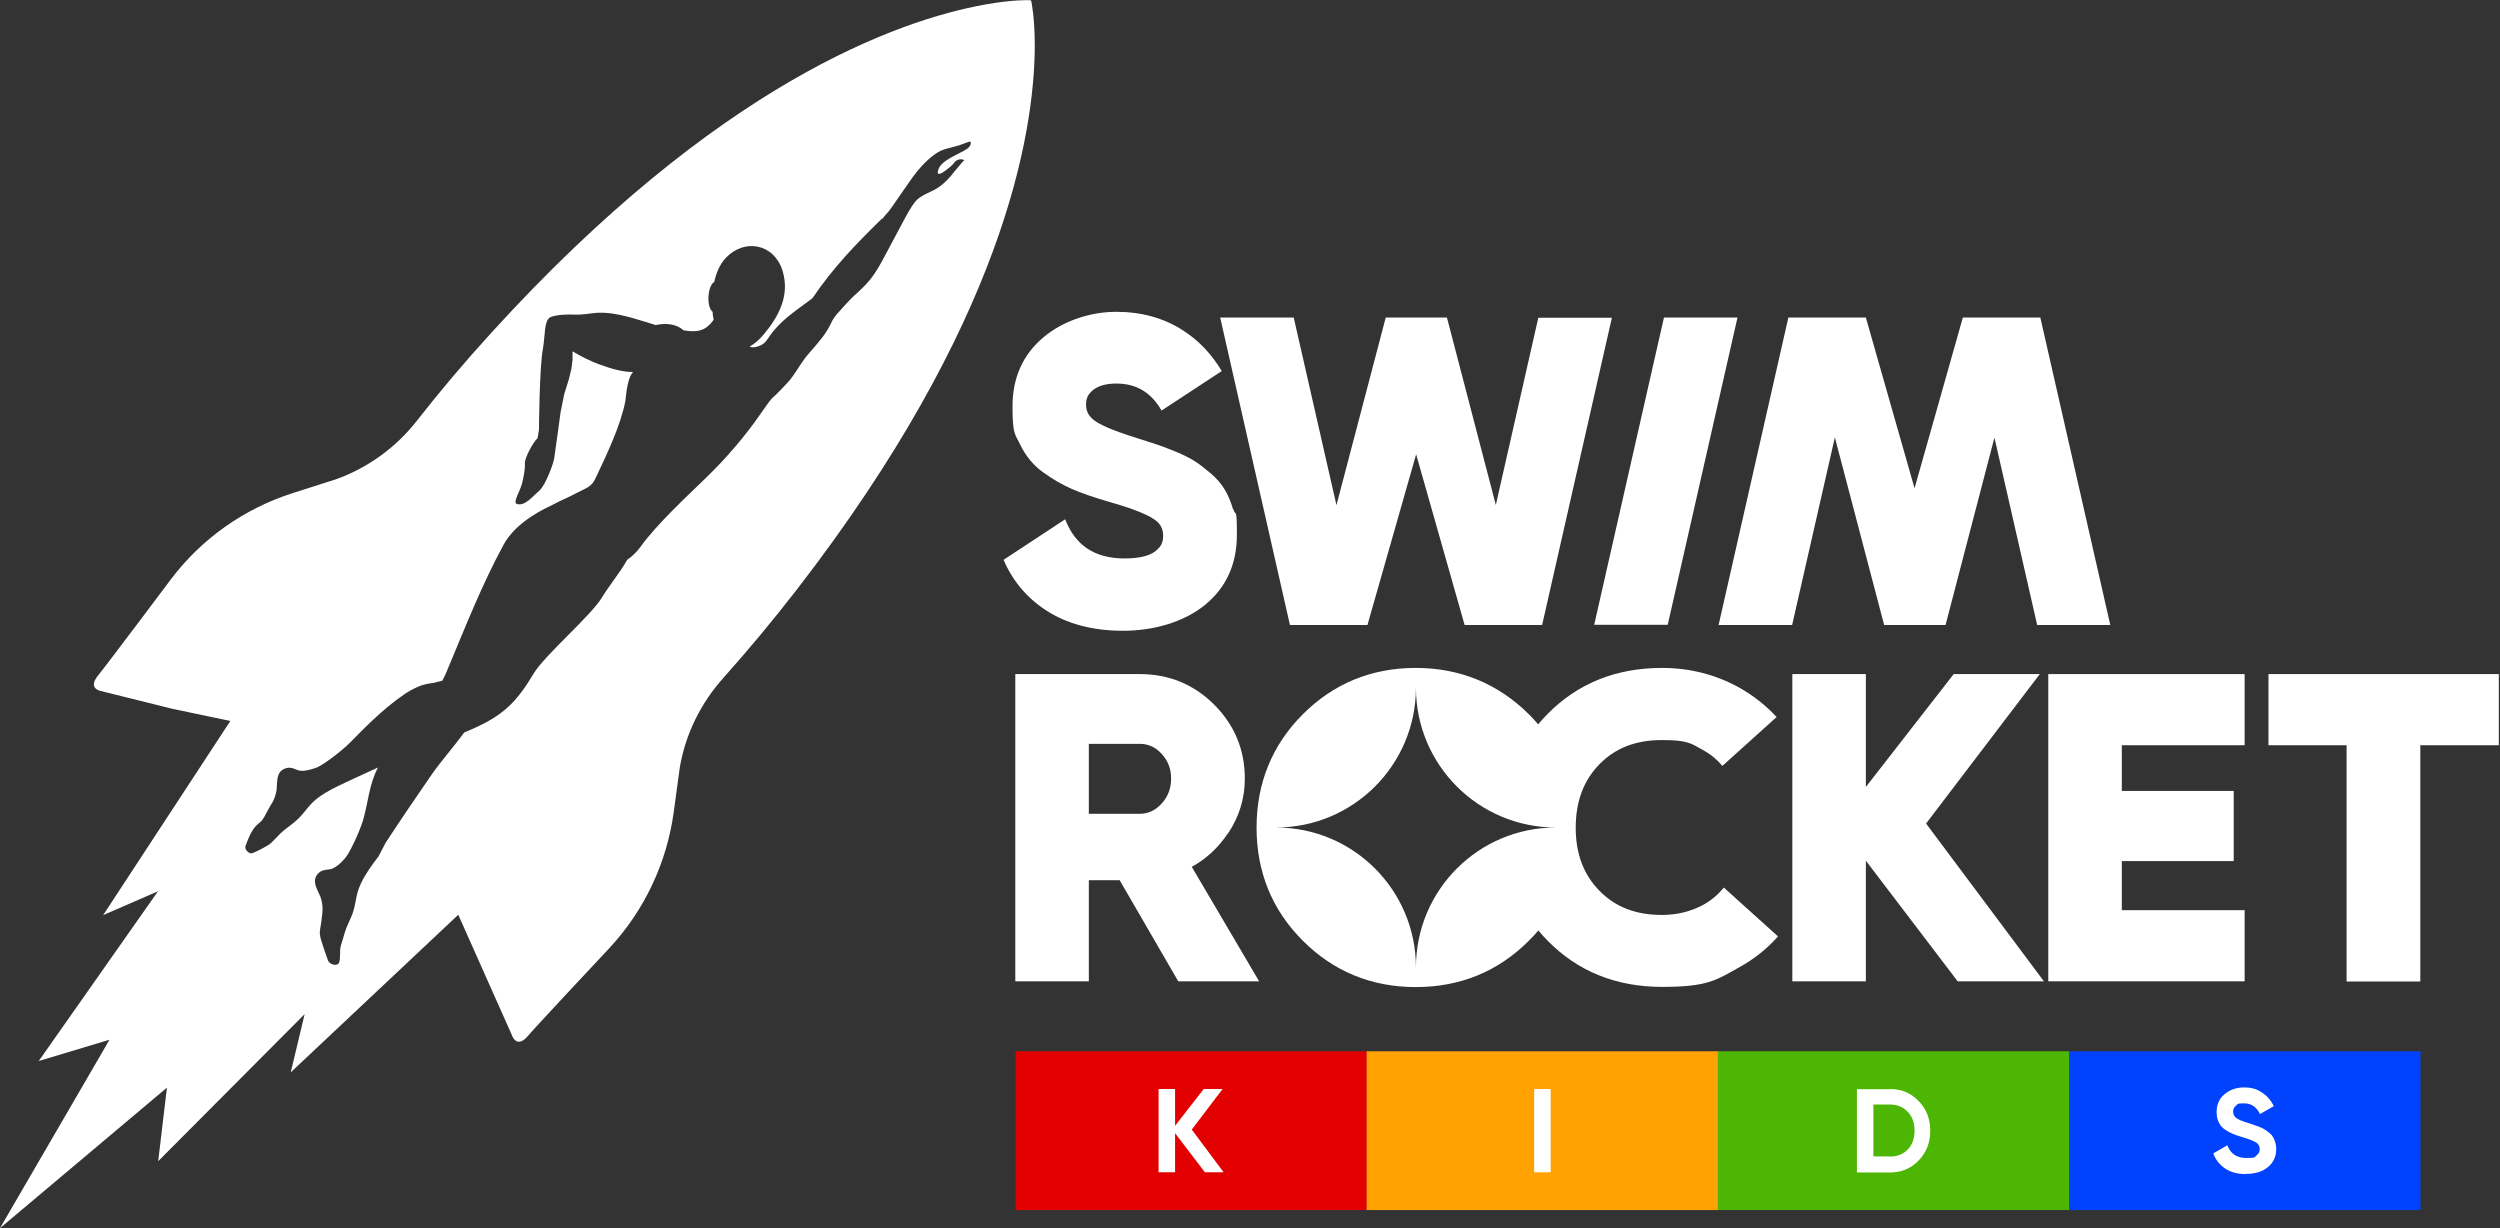 <?xml version="1.0" encoding="UTF-8"?>
<svg xmlns="http://www.w3.org/2000/svg" version="1.1" viewBox="0 0 1258 618">
  <rect x="0" y="0" width="1258" height="618" fill="#333333" stroke="none"/>
  <defs>
    <style>
      .cls-1 {
        fill: #0142fe;
      }

      .cls-2 {
        fill: #4db503;
      }

      .cls-3 {
        fill: #fff;
      }

      .cls-4 {
        fill: #ffa202;
      }

      .cls-5 {
        fill: #e30000;
      }
    </style>
  </defs>
  <!-- Generator: Adobe Illustrator 28.7.1, SVG Export Plug-In . SVG Version: 1.2.0 Build 142)  -->
  <g>
    <g id="_Слой_1" data-name="Слой_1">
      <path class="cls-3" d="M518.7.4s0-.2-.1-.3c-.1,0-.2,0-.3,0-.4,0-8.3-.4-22.7,2.2-43.8,7.9-134.3,39.8-248.4,165.2-13.5,14.8-26,29.6-37.4,44.2-10.5,13.4-24.5,23.6-40.5,29.4l-21.9,7c-24.5,7.8-45.9,22.9-61.4,43.4,0,0-32.9,43.9-36.5,48.2-5.9,7.1,1.6,8.1,1.6,8.1l35.3,8.8,29.5,6.2-64,97.7,27.6-12-60,85.4,35.6-10.7L0,618l84-70.7-4.4,37,73.7-74-7,29.3,84.3-79.3,27,60.6s2.3,7.3,8.2.2c3.6-4.3,41.1-44.3,41.1-44.3,17.4-18.8,28.6-42.6,32.1-68l3.1-22.8c2.9-16.8,10.6-32.3,22-45,12.3-13.8,24.7-28.6,37-44.5,103.7-134.2,119.4-228.8,119.6-273.3,0-14.6-1.7-22.4-1.8-22.8h0ZM486.6,74.9c-3.9,2.8-13.8,5.7-14.7,11.4-.4,2.8,3.3,0,4.5-1,1.4-1,2.9-2.2,3.9-3.6,1.1-1.5,3.4-2,5-1.1-.3-.2-6.7,7.8-7.3,8.5-2.3,2.5-4.5,4.6-7.4,6.2-3.1,1.7-7.6,3.2-9.9,6-2.6,3.2-4.7,7.3-6.6,10.9-2.9,5.4-5.8,10.8-8.6,16.1-2.3,4.4-4.7,8.8-7.9,12.7-2.3,2.8-5,5.3-7.7,7.7-3.2,3-5.3,5.6-8,8.5-1.5,1.6-2.8,3.4-3.7,5.4-2.5,5.5-6.8,10.2-10.8,14.8-4.7,5.4-5.5,8.1-9.9,13.8-.9,1.1-6.9,7.5-9.2,9.4-1.9,2.3-3.6,4.8-5.4,7.4-8.1,11.7-17.4,22.5-27.6,32.4-9.8,9.5-24.8,23.4-32.8,34.5-2.1,2.9-4.4,5.1-6.9,6.8-3.1,5.7-9.3,13.3-12.6,18.8-5.6,9.4-28.9,29.1-34.5,38.5-8.7,14.6-15.6,21.2-31.2,28-1.4.6-2.6,1.1-3.7,1.6-4.2,5.8-12.1,15-16.2,20.9-7.9,11.4-15.7,22.9-23.3,34.5-2.1,4.1-3.5,6.7-3.6,6.9-3.3,4.3-6.6,8.8-8.9,13.7-2.8,5.9-2.1,8.9-4.2,15.1-1,2.8-3.1,6.7-3.9,9.5-.7,2.1-.9,3.4-2,6.7-.7,2,0,7.6-1.1,8.9-.2.3-.8.7-1.9.7-.5,0-2.8-.4-3.5-2.3-3.6-10.5-4.5-12.3-3.9-15.7.4-2.1.9-5.5,1.1-8.1.2-2.7.2-3.5-.5-6.7-.9-4-6.2-9.5-.9-13.8,1.9-1.5,4.9-1.2,6.2-1.7,2-.8,4.2-2.5,6.6-5.3,2.4-2.7,7.4-13.5,9.1-19.2,2.6-8.9,3-18,7.5-26.5-8.2,3.8-15.5,7.1-15.8,7.3-4.9,2.3-9.9,4.6-14.3,7.9-5.2,3.9-6,6.9-10.8,11.3-2.1,2-5.9,4.5-8,6.5-1.6,1.6-2.4,2.6-4.9,5-1.5,1.4-7.1,4.2-8.6,4.8-.3.1-1.4.7-2.3.2-.4-.2-2.7-1.7-1.9-3.7,4-11.1,6.3-10.2,8.4-12.9,1.3-1.7,2.8-5.2,4.2-7.4,1.4-2.2,1.8-3,2.7-6.2,1.1-4-1-11.3,5.7-12.6,2.4-.5,4.9,1.3,6.3,1.4,2.1.3,4.9-.3,8.3-1.5,3.4-1.3,12.9-8.5,17-12.7,6.3-6.4,16.7-17.1,26.8-23.9.6-.5,1.2-.9,1.8-1.2,2.7-1.7,5.1-2.8,7-3.5.1,0,.2-.1.3-.1h0c3.9-1.3,6.3-1.1,6.6-1.4.2-.1,1.8-.5,3.8-.9,1.2-2.1,2.2-4.4,3.1-6.7,9-21.4,16.7-41.3,27.8-61.8,6.6-12.1,21.7-18.6,24.9-20.2,4.8-2.6,6.8-3.1,11.6-5.7,4.2-2.3,7.6-2.9,9.6-7.2,5.5-11.6,12.8-26.7,15.2-39.3.4-3.3,1-11.7,3.9-14.5-4.9,0-10.2-1.3-17.5-4-4.5-1.7-8.8-3.9-13-6.4v4.2c-.2,2.3-.5,4.6-1.1,6.8l-.8,3.2-2.3,7.4-1.8,8.9c0,.2-1.1,7.8-1.5,11l-1.5,10.7c-.2,2.1-.7,3.8-1.7,6.6-1,2.8-3.7,9.3-6.1,11.4-3.1,2.5-7.5,8.4-11.6,6.4-1.3-1,1.9-6.3,2.9-9.8.6-2.2,1.8-7.6,1.5-10.5,0-3,4.3-10.8,6.4-12.6.2-1.4.5-2.8.7-4.2h0s.2-31.3,2-40.9c1.2-6.7.5-13.9,3.6-15.7,1.4-.8,5.8-1.6,11.3-1.4,5.8.2,8.9-.7,12.4-.9,9.8-.5,19.7,3.3,28.3,5.8.4.1.7.2,1,.4,4.9-1.1,10.4-.8,14.1,2.6,6.7,1.2,11.2.5,15.2-5.3-.2-1.1-.4-2.2-.5-3.3,0-.2,0-.5,0-.7-1.4-1-2.3-4-2.1-7.6.2-3.7,1.4-6.7,2.9-7.4,1-4.6,2.8-9,6-12.3,9.2-9.6,23.8-7,28.2,6.1,4.1,12.5-1.5,23.3-9.3,32.6-2.4,2.9-4.8,4.8-7.1,6.1,1.6.8,3.8.2,5.5-.6.4-.2,1.4-.7,2.3-1.6.3-.3,1-1.2,1.4-1.8,6.2-9.3,13.4-13.5,22.4-20.3,10.3-15.3,22-27.4,35.2-40.3-.1.4-.2.8-.4,1.2.5-1.4,2.4-3.2,3.4-4.4,1.3-1.7,2.6-3.5,3.8-5.3,2.1-3.1,4.2-6.1,6.3-9.1,2.9-4.2,6-8.3,9.8-11.7,1.9-1.7,4.1-3.5,6.4-4.6,2.3-1.1,5.1-1.5,7.6-2.3,2.3-.5,4.5-1.6,6.8-2.3.2,0,.3,0,.5,0,.2,0,.3.3.3.6.1,1.3-1,2.4-2,3.1h0Z"/>
      <path class="cls-3" d="M620.5,256.4c-1.1-3.9-2.5-7.2-4.2-10-1.7-2.9-4.1-5.7-7.3-8.4-3-2.5-5.5-4.5-7.9-6-2.4-1.5-5.7-3.2-9.9-4.9-4.2-1.7-7.3-2.9-9.6-3.6-2.3-.8-5.7-1.8-10.2-3.3-12.9-4-18.5-6.9-20.8-8.7-2.8-2.1-4.1-4.6-4.1-7.9s1.1-5.4,3.6-7.4c2.7-2.1,6.5-3.2,11.6-3.2,10.2,0,17.6,4.5,22.8,13.6l30.3-19.9c-5.1-8.5-11.6-15.4-19.6-20.5-9.6-6.2-20.9-9.3-33.5-9.3s-26.5,4.3-36.6,12.8c-10.4,8.7-15.6,20.4-15.6,34.8s1.3,13.8,3.9,19.3c2.7,5.6,6.6,10.4,11.7,14,4.8,3.5,9.6,6.2,14.4,8.3,4.6,2,10.4,4,17.2,6,11.4,3.2,19.4,6.2,23.6,8.9,3.4,2.1,5,4.8,5,8.6s-1.3,5.7-4.1,7.9c-3,2.3-8.2,3.5-15.3,3.5-15,0-24.8-6.5-29.9-19.7l-31,20.4c4.5,10.5,11.6,19,21.2,25.3,10.5,6.9,23.6,10.4,38.9,10.4s30.4-4.3,41-12.8c10.8-8.7,16.3-20.6,16.3-35.4s-.6-8.9-1.7-12.8h0Z"/>
      <path class="cls-3" d="M874.3,159.8h-37l-35.1,154.6h37l35.1-154.6Z"/>
      <path class="cls-3" d="M774.1,159.8l-21.4,94.3-24.6-94.3h-30.8l-24.8,94.4-21.5-94.4h-37,0s0,0,0,0l35.1,154.7h37c0,0,2,0,2,0l24.5-85.9,24.4,85.9h39l35.1-154.6h-37Z"/>
      <path class="cls-3" d="M1025.1,314.5l-21.5-94.3-24.6,94.3h-30.9l-24.8-94.4-21.5,94.4h-37c0,0,35.1-154.7,35.1-154.7h37,0s2,0,2,0l24.5,85.9,24.3-85.9h39l35.2,154.7h-37Z"/>
      <path class="cls-3" d="M1026.6,339.2h-43.5l-44.2,56.8v-56.8h-37v154.6h37v-60.7l46.2,60.7h43.4l-59.3-79.4,57.3-75.3Z"/>
      <path class="cls-3" d="M618,419.3c5.6-8.4,8.4-17.6,8.4-27.5,0-14.5-5.2-27-15.4-37.2-10.2-10.2-22.8-15.4-37.4-15.4h-62.7v154.6h37v-50.9h15.5l29.5,50.9h40.7l-33.9-57.6c7.4-4.1,13.5-9.8,18.2-16.9h0ZM547.9,374.3h25.6c4.3,0,7.9,1.6,11,5,3.2,3.4,4.8,7.5,4.8,12.5s-1.6,9.1-4.8,12.6c-3.1,3.4-6.7,5.1-11,5.1h-25.6v-35.2Z"/>
      <path class="cls-3" d="M1067.7,433.3h56.3v-35.3h-56.3v-23h61.8v-35.8h-98.8v154.6h98.8v-35.8h-61.8v-24.7Z"/>
      <path class="cls-3" d="M1141.5,339.2v35.8h39.3v118.9h37.1v-118.9h39.5v-35.8h-115.9Z"/>
      <path class="cls-3" d="M867.4,446.7c-2.8,3.4-6.2,6.3-10.3,8.6-6.1,3.3-13.1,5.1-20.8,5.1-13.2,0-23.5-4-31.5-12.2-8-8.2-11.9-18.6-11.9-31.7s3.9-23.7,11.9-31.9c8-8.2,18.3-12.2,31.5-12.2s14.6,1.7,20.6,5c3.9,2.1,7.1,4.8,9.8,8l27.3-24.6c-5.4-5.8-11.7-10.8-19-14.9-11.8-6.5-24.8-9.8-38.7-9.8-23.1,0-42.4,7.8-57.5,23.1-1.7,1.7-3.3,3.5-4.8,5.3-1.5-1.7-3-3.5-4.7-5.1-15.5-15.4-34.7-23.3-56.9-23.3s-41.3,7.8-56.8,23.3c-15.4,15.4-23.3,34.6-23.3,57s7.8,41.5,23.3,57c15.4,15.4,34.5,23.3,56.8,23.3s41.4-7.8,56.9-23.3c1.7-1.7,3.3-3.4,4.8-5.2,1.5,1.8,3,3.5,4.7,5.2,15.1,15.4,34.5,23.2,57.5,23.2s27.1-3.3,38.8-9.8c7.6-4.2,14.1-9.4,19.6-15.6l-27.3-24.6h0ZM712.5,486.8c0-38.9-31.5-70.4-70.4-70.4,38.9,0,70.4-31.5,70.4-70.4,0,38.9,31.5,70.4,70.4,70.4-38.9,0-70.4,31.5-70.4,70.4Z"/>
      <path class="cls-5" d="M687.8,529h-176.8v79.9h176.8v-79.9Z"/>
      <path class="cls-3" d="M615.8,589.9h-9.5l-15-19.7v19.7h-8.3v-41.9h8.3v18.5l14.4-18.5h9.5l-15.5,20.4,16.1,21.6Z"/>
      <path class="cls-4" d="M864.5,529h-176.8v79.9h176.8v-79.9Z"/>
      <path class="cls-3" d="M772,548h8.3v41.9h-8.3v-41.9Z"/>
      <path class="cls-1" d="M1218,529h-176.8v79.9h176.8v-79.9Z"/>
      <path class="cls-3" d="M1130.2,590.8c-4.2,0-7.7-.9-10.5-2.8-2.8-1.9-4.8-4.4-6-7.6l7.1-4.1c1.6,4.3,4.8,6.4,9.6,6.4s4-.4,5.1-1.3c1.1-.8,1.6-1.9,1.6-3.2s-.6-2.6-2-3.4c-1.3-.8-3.7-1.7-7.1-2.7-1.9-.6-3.5-1.1-4.8-1.7-1.3-.6-2.6-1.3-3.9-2.2-1.3-1-2.3-2.2-2.9-3.6-.7-1.4-1-3.1-1-5,0-3.8,1.3-6.8,4-9,2.7-2.3,6-3.4,9.8-3.4s6.4.8,8.9,2.5c2.6,1.6,4.6,3.9,6.1,6.9l-7,4c-1.7-3.6-4.3-5.4-8-5.4s-3.1.4-4.1,1.2c-1,.8-1.4,1.8-1.4,3s.5,2.4,1.6,3.2c1.1.8,3.2,1.7,6.3,2.6,1.3.4,2.2.7,2.9,1,.7.2,1.6.5,2.7,1,1.2.4,2,.9,2.6,1.3.6.4,1.4.9,2.2,1.6.8.7,1.4,1.4,1.8,2.1.4.7.8,1.6,1.1,2.6.3,1,.5,2.1.5,3.3,0,3.9-1.4,6.9-4.2,9.2-2.8,2.3-6.4,3.4-11,3.4Z"/>
      <path class="cls-2" d="M1041.2,529h-176.8v79.9h176.8v-79.9Z"/>
      <path class="cls-3" d="M951.1,548c5.8,0,10.5,2,14.4,6.1,3.9,4,5.8,9,5.8,14.9s-1.9,10.9-5.8,14.9c-3.8,4-8.6,6.1-14.4,6.1h-16.7v-41.9h16.7ZM951.1,582c3.6,0,6.6-1.2,8.9-3.6,2.3-2.4,3.4-5.6,3.4-9.5s-1.1-7-3.4-9.4c-2.3-2.4-5.2-3.7-8.9-3.7h-8.4v26.1h8.4Z"/>
    </g>
  </g>
</svg>